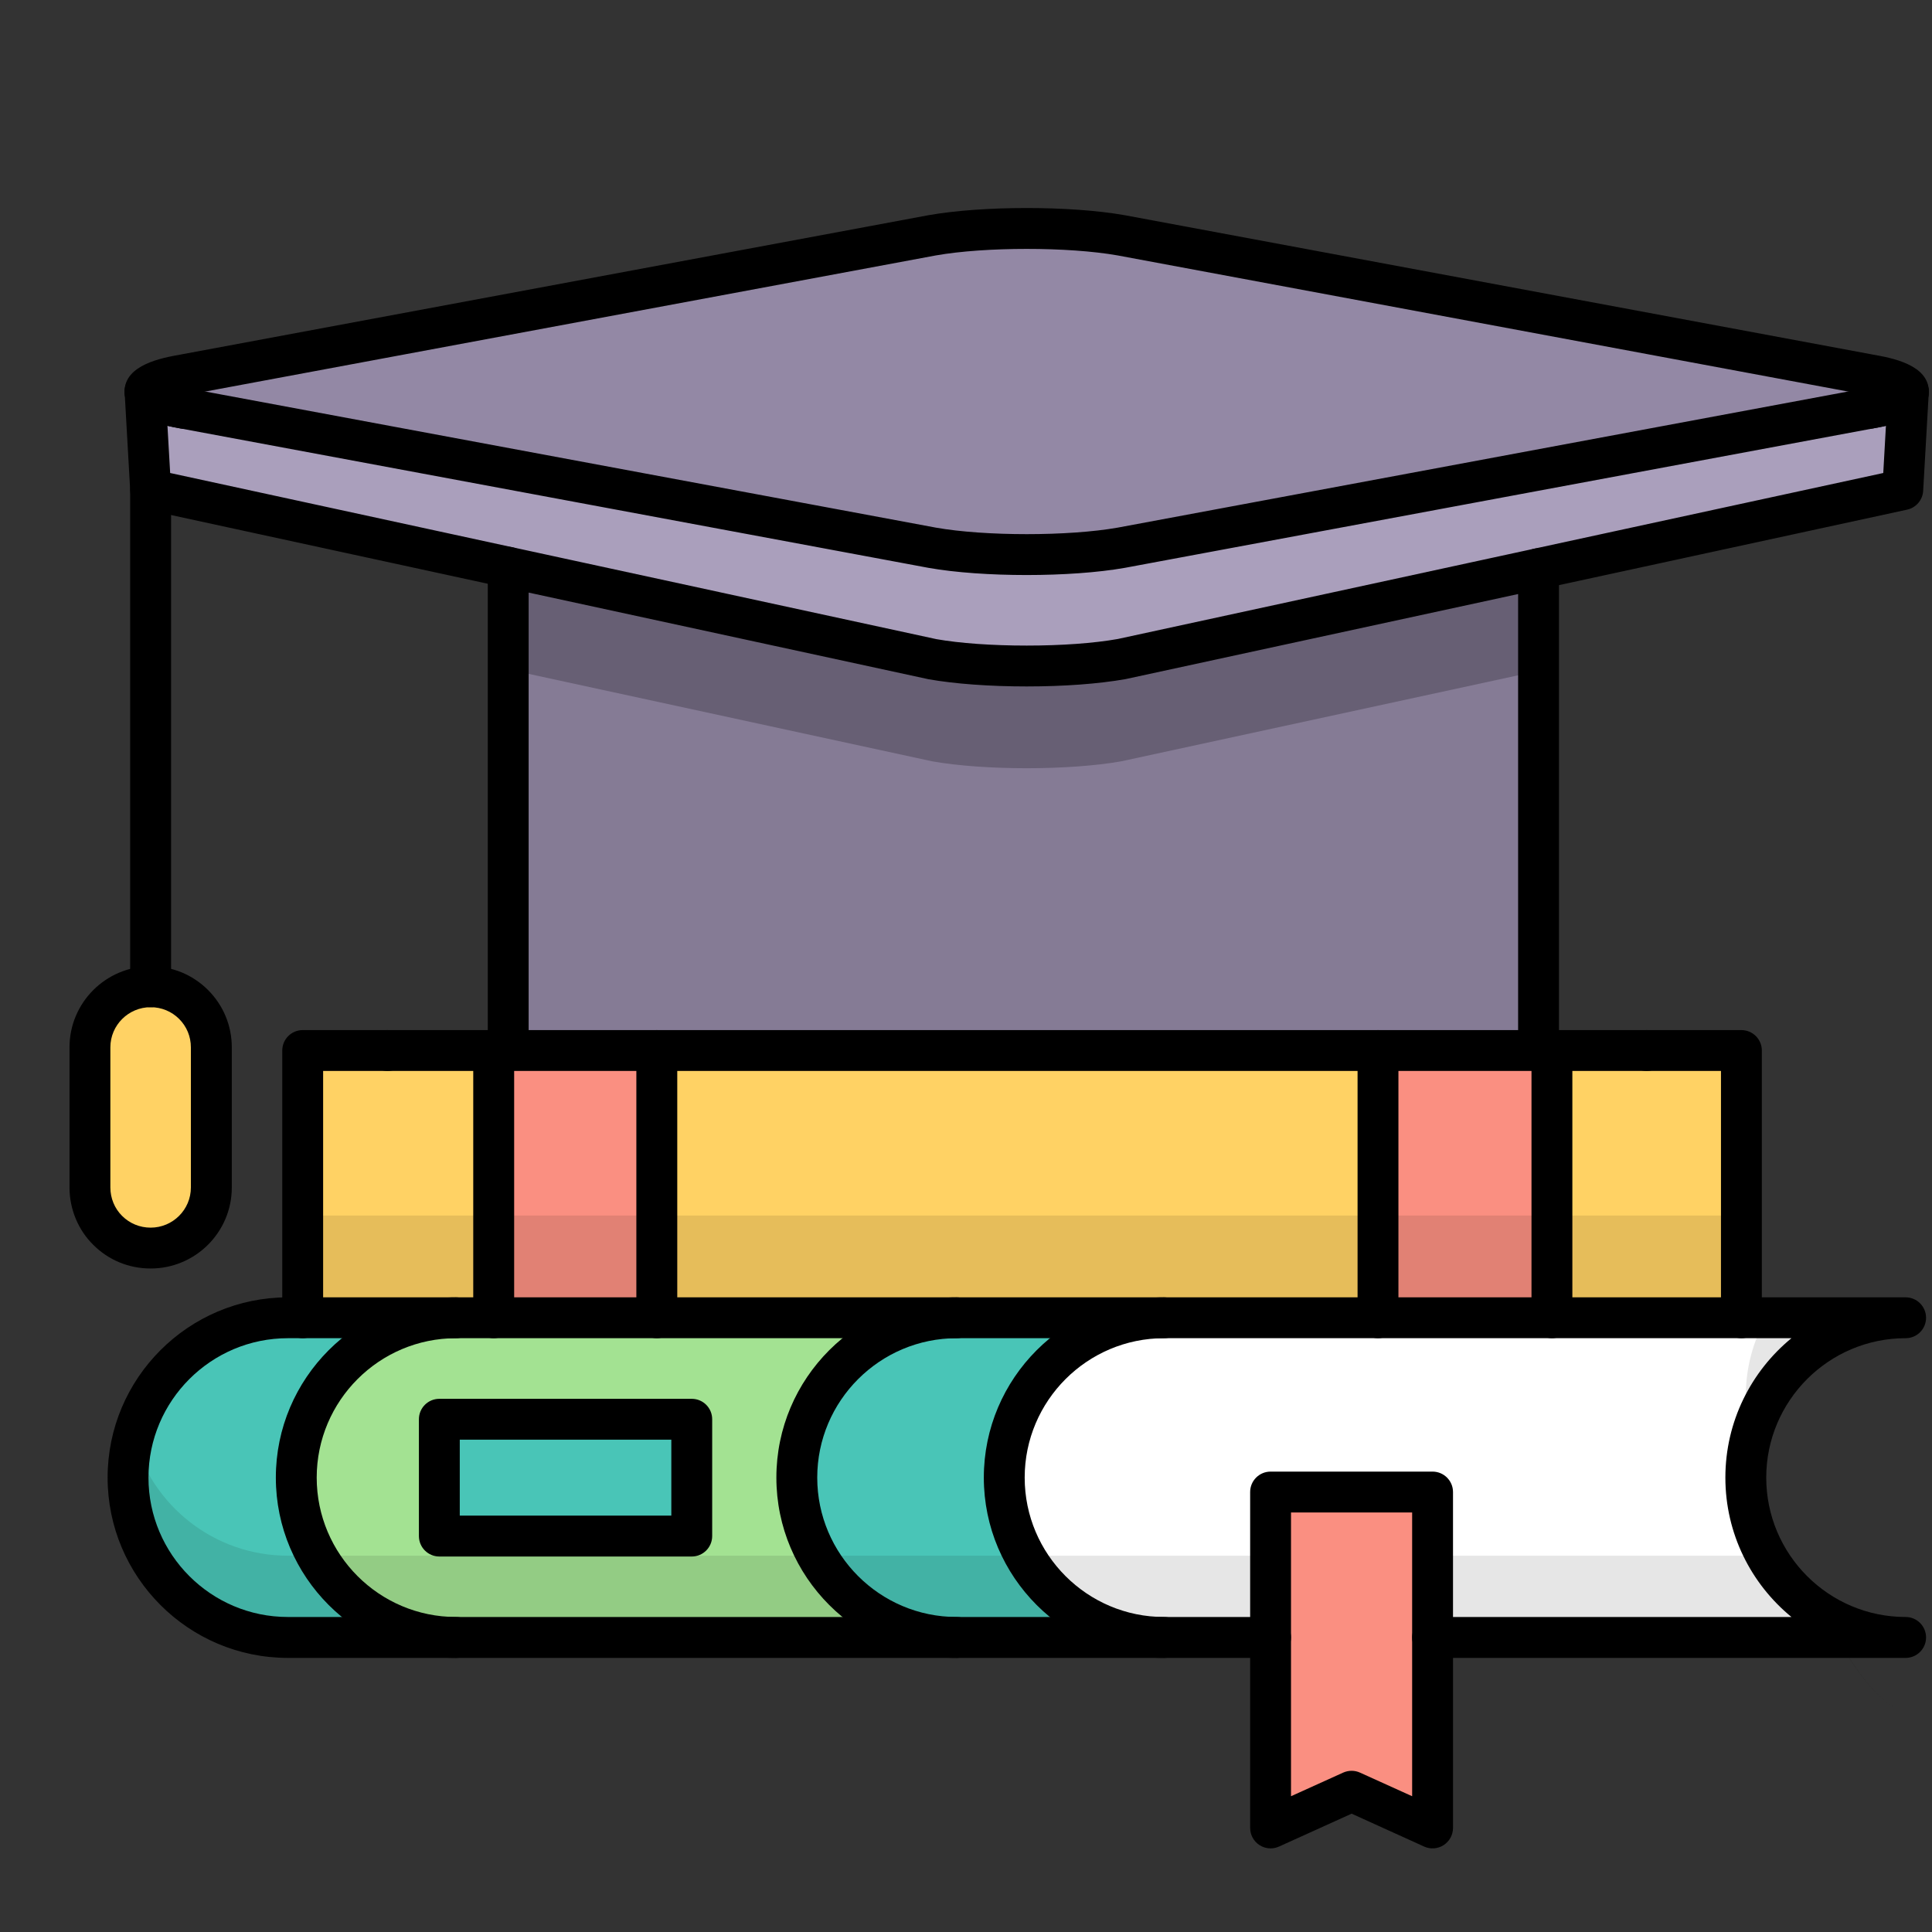 <?xml version="1.0" encoding="UTF-8"?>
<svg width="40px" height="40px" viewBox="0 0 40 40" version="1.1" xmlns="http://www.w3.org/2000/svg" xmlns:xlink="http://www.w3.org/1999/xlink">
    <rect x="0" y="0" width="40" height="40" fill="#333333" stroke="none"/>
    <title>Formacion_40x40</title>
    <g id="Formacion_40x40" stroke="none" stroke-width="1" fill="none" fill-rule="evenodd">
        <g id="Group" transform="translate(0, 4)">
            <g id="shutterstock_386714269-(1)" transform="translate(0, -0)">
                <path d="M39.511,4.107 C39.511,4.13 39.501,4.154 39.484,4.177 C39.439,4.232 39.344,4.285 39.196,4.336 C39.154,4.351 39.107,4.363 39.056,4.378 C38.955,4.405 38.838,4.431 38.703,4.454 L23.215,7.34 C22.138,7.531 20.375,7.531 19.298,7.34 L3.811,4.454 C3.715,4.437 3.631,4.42 3.552,4.401 C3.463,4.38 3.385,4.359 3.32,4.336 C3.277,4.321 3.239,4.306 3.205,4.291 C3.172,4.277 3.142,4.262 3.117,4.247 C3.091,4.232 3.07,4.217 3.053,4.2 C3.036,4.186 3.023,4.171 3.015,4.154 C3.006,4.139 3.002,4.124 3.002,4.107 C3.002,3.98 3.273,3.853 3.811,3.758 L19.298,0.872 C20.375,0.682 22.138,0.682 23.215,0.872 L38.703,3.758 C39.242,3.853 39.511,3.98 39.511,4.107" id="Fill-16" fill="#9388A5"></path>
                <path d="M36.054,23.283 L39.454,23.283 C37.626,23.283 36.145,24.764 36.145,26.592 C36.145,28.42 37.626,29.901 39.454,29.901 L29.66,29.901 L29.66,26.891 L26.306,26.891 L26.306,29.901 L24.101,29.901 C22.273,29.901 20.792,28.42 20.792,26.592 C20.792,24.764 22.273,23.283 24.101,23.283 L36.054,23.283" id="Fill-17" fill="#FFFFFF"></path>
                <polygon id="Fill-18" fill="#FFD264" points="32.131 23.283 36.054 23.283 36.054 17.75 32.131 17.75"></polygon>
                <polygon id="Fill-19" fill="#FA8F81" points="28.53 23.283 32.131 23.283 32.131 17.75 28.53 17.75"></polygon>
                <polyline id="Fill-20" fill="#FA8F81" points="29.66 29.901 29.66 33.845 27.984 33.086 26.306 33.845 26.306 26.891 29.66 26.891 29.66 29.901"></polyline>
                <polygon id="Fill-21" fill="#FFD264" points="13.598 23.283 28.53 23.283 28.53 17.75 13.598 17.75"></polygon>
                <path d="M20.792,26.592 C20.792,28.42 22.273,29.901 24.101,29.901 L19.808,29.901 C17.98,29.901 16.497,28.42 16.497,26.592 C16.497,24.764 17.98,23.283 19.808,23.283 L24.101,23.283 C22.273,23.283 20.792,24.764 20.792,26.592" id="Fill-22" fill="#49C5B7"></path>
                <path d="M3.811,4.454 L19.298,7.34 C20.375,7.531 22.138,7.531 23.215,7.34 L38.703,4.454 C38.836,4.431 38.955,4.405 39.056,4.378 C39.107,4.365 39.154,4.351 39.196,4.336 C39.344,4.285 39.439,4.232 39.484,4.177 C39.496,4.162 39.505,4.145 39.509,4.13 L39.395,6.139 L31.854,7.774 L23.215,9.647 C22.138,9.837 20.375,9.837 19.298,9.647 L10.522,7.744 L3.119,6.139 L3.004,4.13 C3.006,4.139 3.011,4.145 3.015,4.154 C3.023,4.171 3.036,4.186 3.053,4.2 C3.07,4.217 3.091,4.232 3.117,4.247 C3.142,4.262 3.172,4.277 3.205,4.291 C3.239,4.306 3.277,4.321 3.32,4.336 C3.385,4.359 3.463,4.38 3.552,4.401 C3.631,4.42 3.715,4.437 3.811,4.454" id="Fill-23" fill="#AA9FBC"></path>
                <path d="M19.298,9.647 C20.375,9.837 22.138,9.837 23.215,9.647 L31.854,7.774 L31.854,17.75 L10.522,17.75 L10.522,7.744 L19.298,9.647" id="Fill-24" fill="#857B95"></path>
                <path d="M23.215,9.647 C22.138,9.837 20.375,9.837 19.298,9.647 L10.522,7.744 L10.522,9.86 L19.298,11.762 C20.375,11.953 22.138,11.953 23.215,11.762 L31.854,9.89 L31.854,7.774 L23.215,9.647" id="Fill-25" fill="#675F74"></path>
                <path d="M9.096,27.802 L14.322,27.802 L14.322,25.384 L9.096,25.384 L9.096,27.802 Z M13.598,23.283 L19.808,23.283 C17.98,23.283 16.497,24.764 16.497,26.592 C16.497,28.42 17.98,29.901 19.808,29.901 L9.443,29.901 C7.617,29.901 6.134,28.42 6.134,26.592 C6.134,24.764 7.617,23.283 9.443,23.283 L13.598,23.283 L13.598,23.283 Z" id="Fill-26" fill="#A3E292"></path>
                <polygon id="Fill-27" fill="#49C5B7" points="9.096 27.802 14.322 27.802 14.322 25.384 9.096 25.384"></polygon>
                <polyline id="Fill-28" fill="#FA8F81" points="10.522 17.75 13.598 17.75 13.598 23.283 10.222 23.283 10.222 17.75 10.522 17.75"></polyline>
                <polygon id="Fill-29" fill="#FFD264" points="6.267 23.283 10.222 23.283 10.222 17.75 6.267 17.75"></polygon>
                <polygon id="Fill-30" fill="#E6BD5A" points="32.131 23.283 36.054 23.283 36.054 21.167 32.131 21.167"></polygon>
                <polygon id="Fill-31" fill="#E18174" points="28.53 23.283 32.131 23.283 32.131 21.167 28.53 21.167"></polygon>
                <polygon id="Fill-32" fill="#E6BD5A" points="13.598 23.283 28.53 23.283 28.53 21.167 13.598 21.167"></polygon>
                <polygon id="Fill-33" fill="#E18174" points="10.222 23.283 13.598 23.283 13.598 21.167 10.222 21.167"></polygon>
                <polygon id="Fill-34" fill="#E6BD5A" points="6.267 23.283 10.222 23.283 10.222 21.167 6.267 21.167"></polygon>
                <path d="M6.267,23.283 L9.443,23.283 C7.617,23.283 6.134,24.764 6.134,26.592 C6.134,28.42 7.617,29.901 9.443,29.901 L5.96,29.901 C4.134,29.901 2.651,28.42 2.651,26.592 C2.651,24.764 4.134,23.283 5.96,23.283 L6.267,23.283" id="Fill-35" fill="#49C5B7"></path>
                <path d="M37.835,29.478 L37.833,29.478 C37.303,29.18 36.863,28.74 36.566,28.209 L36.568,28.209 C36.865,28.739 37.305,29.18 37.835,29.478" id="Fill-36" fill="#B0D6D8"></path>
                <path d="M39.872,31.581 C39.132,31.539 38.437,30.78 37.833,29.478 L37.835,29.478 C38.438,30.78 39.132,31.539 39.872,31.581" id="Fill-37" fill="#000000"></path>
                <path d="M39.454,29.901 L29.66,29.901 L29.66,28.209 L36.566,28.209 C36.863,28.74 37.303,29.18 37.833,29.478 C38.298,29.74 38.833,29.892 39.403,29.901 C39.403,29.901 39.403,29.901 39.404,29.901 C39.406,29.901 39.408,29.901 39.41,29.901 L39.411,29.901 C39.413,29.901 39.415,29.901 39.417,29.901 C39.418,29.901 39.418,29.901 39.418,29.901 C39.42,29.901 39.422,29.901 39.424,29.901 C39.425,29.901 39.425,29.901 39.426,29.901 C39.428,29.901 39.43,29.901 39.432,29.901 L39.432,29.901 C39.434,29.901 39.437,29.901 39.439,29.901 C39.439,29.901 39.44,29.901 39.441,29.901 C39.442,29.901 39.444,29.901 39.446,29.901 C39.446,29.901 39.447,29.901 39.447,29.901 C39.45,29.901 39.452,29.901 39.454,29.901" id="Fill-38" fill="#E6E6E6"></path>
                <path d="M26.306,29.901 L24.101,29.901 C22.86,29.901 21.779,29.219 21.213,28.209 L26.306,28.209 L26.306,29.901" id="Fill-39" fill="#E6E6E6"></path>
                <path d="M24.101,29.901 L19.808,29.901 C18.567,29.901 17.485,29.219 16.918,28.209 L21.213,28.209 C21.779,29.219 22.86,29.901 24.101,29.901" id="Fill-40" fill="#42B2A5"></path>
                <path d="M19.808,29.901 L9.443,29.901 C8.203,29.901 7.122,29.219 6.555,28.209 L16.918,28.209 C17.485,29.219 18.567,29.901 19.808,29.901" id="Fill-41" fill="#93CC84"></path>
                <path d="M36.258,25.746 C36.257,25.743 36.257,25.741 36.256,25.738 C36.627,24.345 37.884,23.314 39.387,23.284 C37.882,23.314 36.627,24.349 36.258,25.746 M39.437,23.347 C39.451,23.347 39.466,23.347 39.479,23.347 C39.466,23.347 39.451,23.347 39.437,23.347" id="Fill-42" fill="#B0D6D8"></path>
                <path d="M36.256,25.738 C36.186,25.47 36.145,25.19 36.145,24.9 C36.145,24.312 36.299,23.761 36.568,23.283 L39.454,23.283 C39.452,23.283 39.451,23.283 39.449,23.283 C39.449,23.283 39.448,23.283 39.447,23.283 C39.446,23.283 39.445,23.283 39.444,23.283 C39.443,23.283 39.443,23.283 39.442,23.283 C39.441,23.283 39.44,23.283 39.439,23.283 C39.438,23.283 39.438,23.283 39.437,23.283 C39.436,23.283 39.435,23.283 39.434,23.283 C39.433,23.283 39.433,23.283 39.432,23.283 C39.431,23.283 39.43,23.283 39.429,23.283 C39.428,23.283 39.427,23.283 39.426,23.283 C39.425,23.283 39.424,23.283 39.422,23.283 C39.422,23.283 39.421,23.283 39.42,23.283 C39.419,23.283 39.418,23.283 39.418,23.283 C39.417,23.283 39.416,23.283 39.415,23.283 C39.414,23.283 39.413,23.283 39.413,23.283 C39.412,23.283 39.411,23.284 39.41,23.284 C39.409,23.284 39.409,23.284 39.408,23.284 C39.407,23.284 39.406,23.284 39.405,23.284 C39.404,23.284 39.404,23.284 39.404,23.284 C39.398,23.284 39.392,23.284 39.387,23.284 L39.387,23.284 C37.884,23.314 36.627,24.345 36.256,25.738" id="Fill-43" fill="#E6E6E6"></path>
                <path d="M9.443,29.901 L5.96,29.901 C4.134,29.901 2.651,28.42 2.651,26.592 C2.651,26.59 2.651,26.588 2.651,26.586 C2.651,26.586 2.651,26.585 2.651,26.585 C2.652,26.294 2.693,26.014 2.764,25.746 C3.139,27.163 4.427,28.209 5.96,28.209 L6.555,28.209 C7.122,29.219 8.203,29.901 9.443,29.901" id="Fill-44" fill="#42B2A5"></path>
                <path d="M4.375,17.684 L4.375,20.586 C4.375,21.28 3.813,21.84 3.119,21.84 C2.773,21.84 2.457,21.701 2.229,21.473 C2.001,21.248 1.862,20.932 1.862,20.586 L1.862,17.684 C1.862,16.99 2.425,16.43 3.119,16.43 C3.464,16.43 3.78,16.569 4.008,16.797 C4.236,17.025 4.375,17.335 4.375,17.684" id="Fill-45" fill="#FFD264"></path>
                <path d="M10.222,23.706 C9.988,23.706 9.798,23.517 9.798,23.283 L9.798,17.75 C9.798,17.516 9.988,17.327 10.222,17.327 C10.455,17.327 10.645,17.516 10.645,17.75 L10.645,23.283 C10.645,23.517 10.455,23.706 10.222,23.706" id="Fill-46" fill="#000000"></path>
                <path d="M6.267,23.706 C6.033,23.706 5.844,23.517 5.844,23.283 L5.844,17.75 C5.844,17.516 6.033,17.327 6.267,17.327 L8.023,17.327 C8.257,17.327 8.446,17.516 8.446,17.75 C8.446,17.984 8.257,18.173 8.023,18.173 L6.69,18.173 L6.69,23.283 C6.69,23.517 6.501,23.706 6.267,23.706" id="Fill-47" fill="#000000"></path>
                <path d="M32.131,23.706 C31.897,23.706 31.708,23.517 31.708,23.283 L31.708,17.75 C31.708,17.516 31.897,17.327 32.131,17.327 C32.365,17.327 32.554,17.516 32.554,17.75 L32.554,23.283 C32.554,23.517 32.365,23.706 32.131,23.706" id="Fill-48" fill="#000000"></path>
                <path d="M36.054,23.706 C35.82,23.706 35.631,23.517 35.631,23.283 L35.631,18.173 L34.092,18.173 C33.859,18.173 33.669,17.984 33.669,17.75 C33.669,17.516 33.859,17.327 34.092,17.327 L36.054,17.327 C36.287,17.327 36.477,17.516 36.477,17.75 L36.477,23.283 C36.477,23.517 36.287,23.706 36.054,23.706" id="Fill-49" fill="#000000"></path>
                <path d="M13.598,23.706 C13.365,23.706 13.175,23.517 13.175,23.283 L13.175,17.75 C13.175,17.516 13.365,17.327 13.598,17.327 C13.832,17.327 14.022,17.516 14.022,17.75 L14.022,23.283 C14.022,23.517 13.832,23.706 13.598,23.706" id="Fill-50" fill="#000000"></path>
                <path d="M28.53,23.706 C28.296,23.706 28.107,23.517 28.107,23.283 L28.107,17.75 C28.107,17.516 28.296,17.327 28.53,17.327 C28.764,17.327 28.953,17.516 28.953,17.75 L28.953,23.283 C28.953,23.517 28.764,23.706 28.53,23.706" id="Fill-51" fill="#000000"></path>
                <path d="M24.101,30.325 L5.96,30.325 C3.902,30.325 2.228,28.65 2.228,26.592 C2.228,24.534 3.902,22.86 5.96,22.86 L24.101,22.86 C24.335,22.86 24.525,23.05 24.525,23.283 C24.525,23.517 24.335,23.706 24.101,23.706 L5.96,23.706 C4.369,23.706 3.074,25.001 3.074,26.592 C3.074,28.184 4.369,29.478 5.96,29.478 L24.101,29.478 C24.335,29.478 24.525,29.668 24.525,29.901 C24.525,30.135 24.335,30.325 24.101,30.325" id="Fill-52" fill="#000000"></path>
                <path d="M9.443,30.325 C7.385,30.325 5.711,28.65 5.711,26.592 C5.711,24.534 7.385,22.86 9.443,22.86 C9.676,22.86 9.866,23.05 9.866,23.283 C9.866,23.517 9.676,23.706 9.443,23.706 C7.851,23.706 6.557,25.001 6.557,26.592 C6.557,28.184 7.851,29.478 9.443,29.478 C9.676,29.478 9.866,29.668 9.866,29.901 C9.866,30.135 9.676,30.325 9.443,30.325" id="Fill-53" fill="#000000"></path>
                <path d="M19.808,30.325 C17.749,30.325 16.074,28.65 16.074,26.592 C16.074,24.534 17.749,22.86 19.808,22.86 C20.042,22.86 20.231,23.05 20.231,23.283 C20.231,23.517 20.042,23.706 19.808,23.706 C18.216,23.706 16.92,25.001 16.92,26.592 C16.92,28.184 18.216,29.478 19.808,29.478 C20.042,29.478 20.231,29.668 20.231,29.901 C20.231,30.135 20.042,30.325 19.808,30.325" id="Fill-54" fill="#000000"></path>
                <path d="M26.306,34.269 C26.226,34.269 26.146,34.246 26.077,34.201 C25.956,34.123 25.883,33.989 25.883,33.845 L25.883,29.901 C25.883,29.668 26.072,29.478 26.306,29.478 C26.54,29.478 26.729,29.668 26.729,29.901 L26.729,33.189 L27.809,32.7 C27.921,32.65 28.048,32.65 28.159,32.701 L29.237,33.189 L29.237,29.901 C29.237,29.668 29.426,29.478 29.66,29.478 C29.893,29.478 30.083,29.668 30.083,29.901 L30.083,33.845 C30.083,33.989 30.01,34.123 29.889,34.201 C29.769,34.279 29.616,34.291 29.485,34.231 L27.984,33.55 L26.481,34.231 C26.425,34.256 26.365,34.269 26.306,34.269" id="Fill-55" fill="#000000"></path>
                <path d="M30.083,29.478 L37.09,29.478 C36.255,28.793 35.722,27.754 35.722,26.592 C35.722,25.431 36.255,24.391 37.09,23.706 L24.101,23.706 C22.51,23.706 21.215,25.001 21.215,26.592 C21.215,28.184 22.51,29.478 24.101,29.478 L25.883,29.478 L25.883,26.891 C25.883,26.657 26.072,26.468 26.306,26.468 L29.66,26.468 C29.893,26.468 30.083,26.657 30.083,26.891 L30.083,29.478 Z M39.454,30.325 L29.66,30.325 C29.426,30.325 29.237,30.135 29.237,29.901 L29.237,27.314 L26.729,27.314 L26.729,29.901 C26.729,30.135 26.54,30.325 26.306,30.325 L24.101,30.325 C22.043,30.325 20.369,28.65 20.369,26.592 C20.369,24.534 22.043,22.86 24.101,22.86 L39.454,22.86 C39.688,22.86 39.877,23.05 39.877,23.283 C39.877,23.517 39.688,23.706 39.454,23.706 C37.863,23.706 36.568,25.001 36.568,26.592 C36.568,28.184 37.863,29.478 39.454,29.478 C39.688,29.478 39.877,29.668 39.877,29.901 C39.877,30.135 39.688,30.325 39.454,30.325 L39.454,30.325 Z" id="Fill-56" fill="#000000"></path>
                <path d="M9.519,27.379 L13.899,27.379 L13.899,25.807 L9.519,25.807 L9.519,27.379 Z M14.322,28.226 L9.096,28.226 C8.862,28.226 8.673,28.036 8.673,27.802 L8.673,25.384 C8.673,25.15 8.862,24.961 9.096,24.961 L14.322,24.961 C14.556,24.961 14.745,25.15 14.745,25.384 L14.745,27.802 C14.745,28.036 14.556,28.226 14.322,28.226 L14.322,28.226 Z" id="Fill-57" fill="#000000"></path>
                <path d="M34.092,18.173 L31.854,18.173 C31.62,18.173 31.431,17.984 31.431,17.75 C31.431,17.516 31.62,17.327 31.854,17.327 L34.092,17.327 C34.326,17.327 34.515,17.516 34.515,17.75 C34.515,17.984 34.326,18.173 34.092,18.173" id="Fill-58" fill="#000000"></path>
                <path d="M10.522,18.173 L8.023,18.173 C7.79,18.173 7.6,17.984 7.6,17.75 C7.6,17.516 7.79,17.327 8.023,17.327 L10.522,17.327 C10.756,17.327 10.945,17.516 10.945,17.75 C10.945,17.984 10.756,18.173 10.522,18.173" id="Fill-59" fill="#000000"></path>
                <path d="M3.119,16.853 C2.885,16.853 2.695,16.663 2.695,16.43 L2.695,6.139 C2.695,5.905 2.885,5.715 3.119,5.715 C3.352,5.715 3.542,5.905 3.542,6.139 L3.542,16.43 C3.542,16.663 3.352,16.853 3.119,16.853" id="Fill-60" fill="#000000"></path>
                <path d="M3.119,16.853 C2.659,16.853 2.285,17.226 2.285,17.684 L2.285,20.586 C2.285,20.807 2.373,21.02 2.526,21.172 C2.685,21.331 2.895,21.417 3.119,21.417 C3.578,21.417 3.952,21.044 3.952,20.586 L3.952,17.684 C3.952,17.461 3.866,17.253 3.709,17.096 C3.552,16.939 3.342,16.853 3.119,16.853 Z M3.119,22.263 C2.668,22.263 2.246,22.089 1.93,21.772 C1.618,21.465 1.439,21.032 1.439,20.586 L1.439,17.684 C1.439,16.759 2.192,16.006 3.119,16.006 C3.568,16.006 3.991,16.181 4.307,16.497 C4.624,16.814 4.799,17.235 4.799,17.684 L4.799,20.586 C4.799,21.511 4.045,22.263 3.119,22.263 L3.119,22.263 Z" id="Fill-61" fill="#000000"></path>
                <path d="M38.702,4.878 C38.5,4.878 38.321,4.732 38.286,4.526 C38.246,4.296 38.401,4.077 38.631,4.037 C38.749,4.017 38.855,3.994 38.946,3.97 L38.966,3.964 C38.998,3.954 39.028,3.946 39.055,3.937 C39.276,3.858 39.517,3.974 39.595,4.195 C39.673,4.415 39.557,4.657 39.337,4.735 C39.295,4.749 39.249,4.763 39.2,4.777 L39.174,4.784 C39.049,4.818 38.92,4.846 38.775,4.871 C38.75,4.875 38.726,4.878 38.702,4.878" id="Fill-62" fill="#000000"></path>
                <path d="M39.483,4.6 C39.387,4.6 39.29,4.567 39.21,4.5 C39.047,4.362 39.015,4.127 39.126,3.951 C39.212,3.765 39.425,3.665 39.627,3.724 C39.852,3.79 39.981,4.025 39.915,4.249 C39.894,4.322 39.856,4.392 39.807,4.451 C39.723,4.549 39.603,4.6 39.483,4.6" id="Fill-63" fill="#000000"></path>
                <path d="M39.511,4.53 C39.35,4.53 39.21,4.44 39.139,4.308 C39.074,4.28 38.926,4.227 38.629,4.175 L23.138,1.288 C22.119,1.108 20.394,1.108 19.372,1.289 L3.888,4.174 C3.588,4.227 3.439,4.28 3.374,4.309 C3.303,4.441 3.163,4.53 3.002,4.53 C2.769,4.53 2.579,4.341 2.579,4.107 C2.579,3.547 3.361,3.408 3.737,3.341 L19.221,0.456 C20.345,0.257 22.168,0.257 23.289,0.456 L38.78,3.342 C39.152,3.408 39.934,3.546 39.934,4.107 C39.934,4.341 39.745,4.53 39.511,4.53" id="Fill-64" fill="#000000"></path>
                <path d="M3.053,4.623 C2.955,4.623 2.856,4.589 2.776,4.52 C2.715,4.467 2.668,4.407 2.635,4.339 C2.631,4.334 2.608,4.291 2.593,4.231 C2.538,4.004 2.677,3.775 2.904,3.719 C3.093,3.673 3.284,3.762 3.374,3.925 C3.509,4.081 3.512,4.317 3.373,4.477 C3.289,4.574 3.172,4.623 3.053,4.623" id="Fill-65" fill="#000000"></path>
                <path d="M3.32,4.759 C3.273,4.759 3.226,4.751 3.179,4.735 C3.127,4.716 3.079,4.698 3.037,4.68 C2.985,4.657 2.941,4.634 2.903,4.612 C2.701,4.494 2.633,4.235 2.751,4.033 C2.869,3.831 3.129,3.764 3.33,3.882 C3.343,3.889 3.358,3.897 3.375,3.904 C3.399,3.914 3.428,3.925 3.46,3.936 C3.68,4.014 3.796,4.255 3.719,4.476 C3.658,4.65 3.494,4.759 3.32,4.759" id="Fill-66" fill="#000000"></path>
                <path d="M3.811,4.878 C3.787,4.878 3.762,4.875 3.737,4.871 C3.632,4.852 3.539,4.834 3.453,4.813 C3.225,4.757 3.086,4.529 3.141,4.302 C3.196,4.075 3.426,3.936 3.652,3.99 C3.723,4.007 3.799,4.022 3.885,4.038 C4.115,4.079 4.268,4.298 4.227,4.528 C4.191,4.733 4.012,4.878 3.811,4.878" id="Fill-67" fill="#000000"></path>
                <path d="M31.854,8.197 C31.659,8.197 31.483,8.062 31.441,7.864 C31.391,7.635 31.536,7.41 31.764,7.36 L38.991,5.793 L39.046,4.817 C38.965,4.835 38.874,4.854 38.776,4.871 L23.292,7.756 C22.168,7.955 20.345,7.955 19.225,7.757 L3.733,4.87 C3.637,4.853 3.549,4.836 3.467,4.816 L3.523,5.793 L10.612,7.331 C10.84,7.38 10.985,7.606 10.935,7.834 C10.886,8.062 10.661,8.207 10.432,8.158 L3.029,6.552 C2.843,6.512 2.707,6.352 2.696,6.163 L2.583,4.168 C2.58,4.148 2.579,4.128 2.579,4.107 C2.579,3.881 2.757,3.694 2.984,3.684 C3.149,3.676 3.298,3.766 3.373,3.903 L3.375,3.904 C3.399,3.914 3.428,3.925 3.46,3.936 C3.515,3.956 3.578,3.973 3.65,3.99 C3.723,4.007 3.799,4.022 3.885,4.038 L19.376,6.924 C20.394,7.104 22.12,7.104 23.141,6.924 L38.625,4.038 C38.752,4.016 38.858,3.993 38.946,3.97 C38.991,3.958 39.025,3.947 39.055,3.937 C39.092,3.924 39.12,3.913 39.14,3.904 C39.215,3.767 39.365,3.676 39.53,3.684 C39.756,3.694 39.934,3.881 39.934,4.107 C39.934,4.125 39.933,4.145 39.931,4.167 L39.931,4.168 L39.817,6.163 C39.806,6.352 39.67,6.512 39.484,6.552 L31.944,8.187 C31.914,8.194 31.883,8.197 31.854,8.197" id="Fill-68" fill="#000000"></path>
                <path d="M10.945,17.327 L31.431,17.327 L31.431,8.299 L23.305,10.06 C22.744,10.159 22.023,10.212 21.257,10.212 C20.491,10.212 19.769,10.159 19.225,10.063 L10.945,8.269 L10.945,17.327 Z M31.854,18.173 L10.535,18.173 C10.301,18.173 10.099,17.984 10.099,17.75 L10.099,7.744 C10.099,7.616 10.157,7.495 10.256,7.415 C10.356,7.335 10.486,7.304 10.612,7.331 L19.388,9.233 C19.869,9.318 20.539,9.366 21.257,9.366 C21.975,9.366 22.644,9.318 23.141,9.23 L31.764,7.36 C31.889,7.333 32.02,7.364 32.12,7.445 C32.219,7.525 32.277,7.646 32.277,7.774 L32.277,17.75 C32.277,17.984 32.088,18.173 31.854,18.173 L31.854,18.173 Z" id="Fill-69" fill="#000000"></path>
            </g>
        </g>
    </g>
</svg>